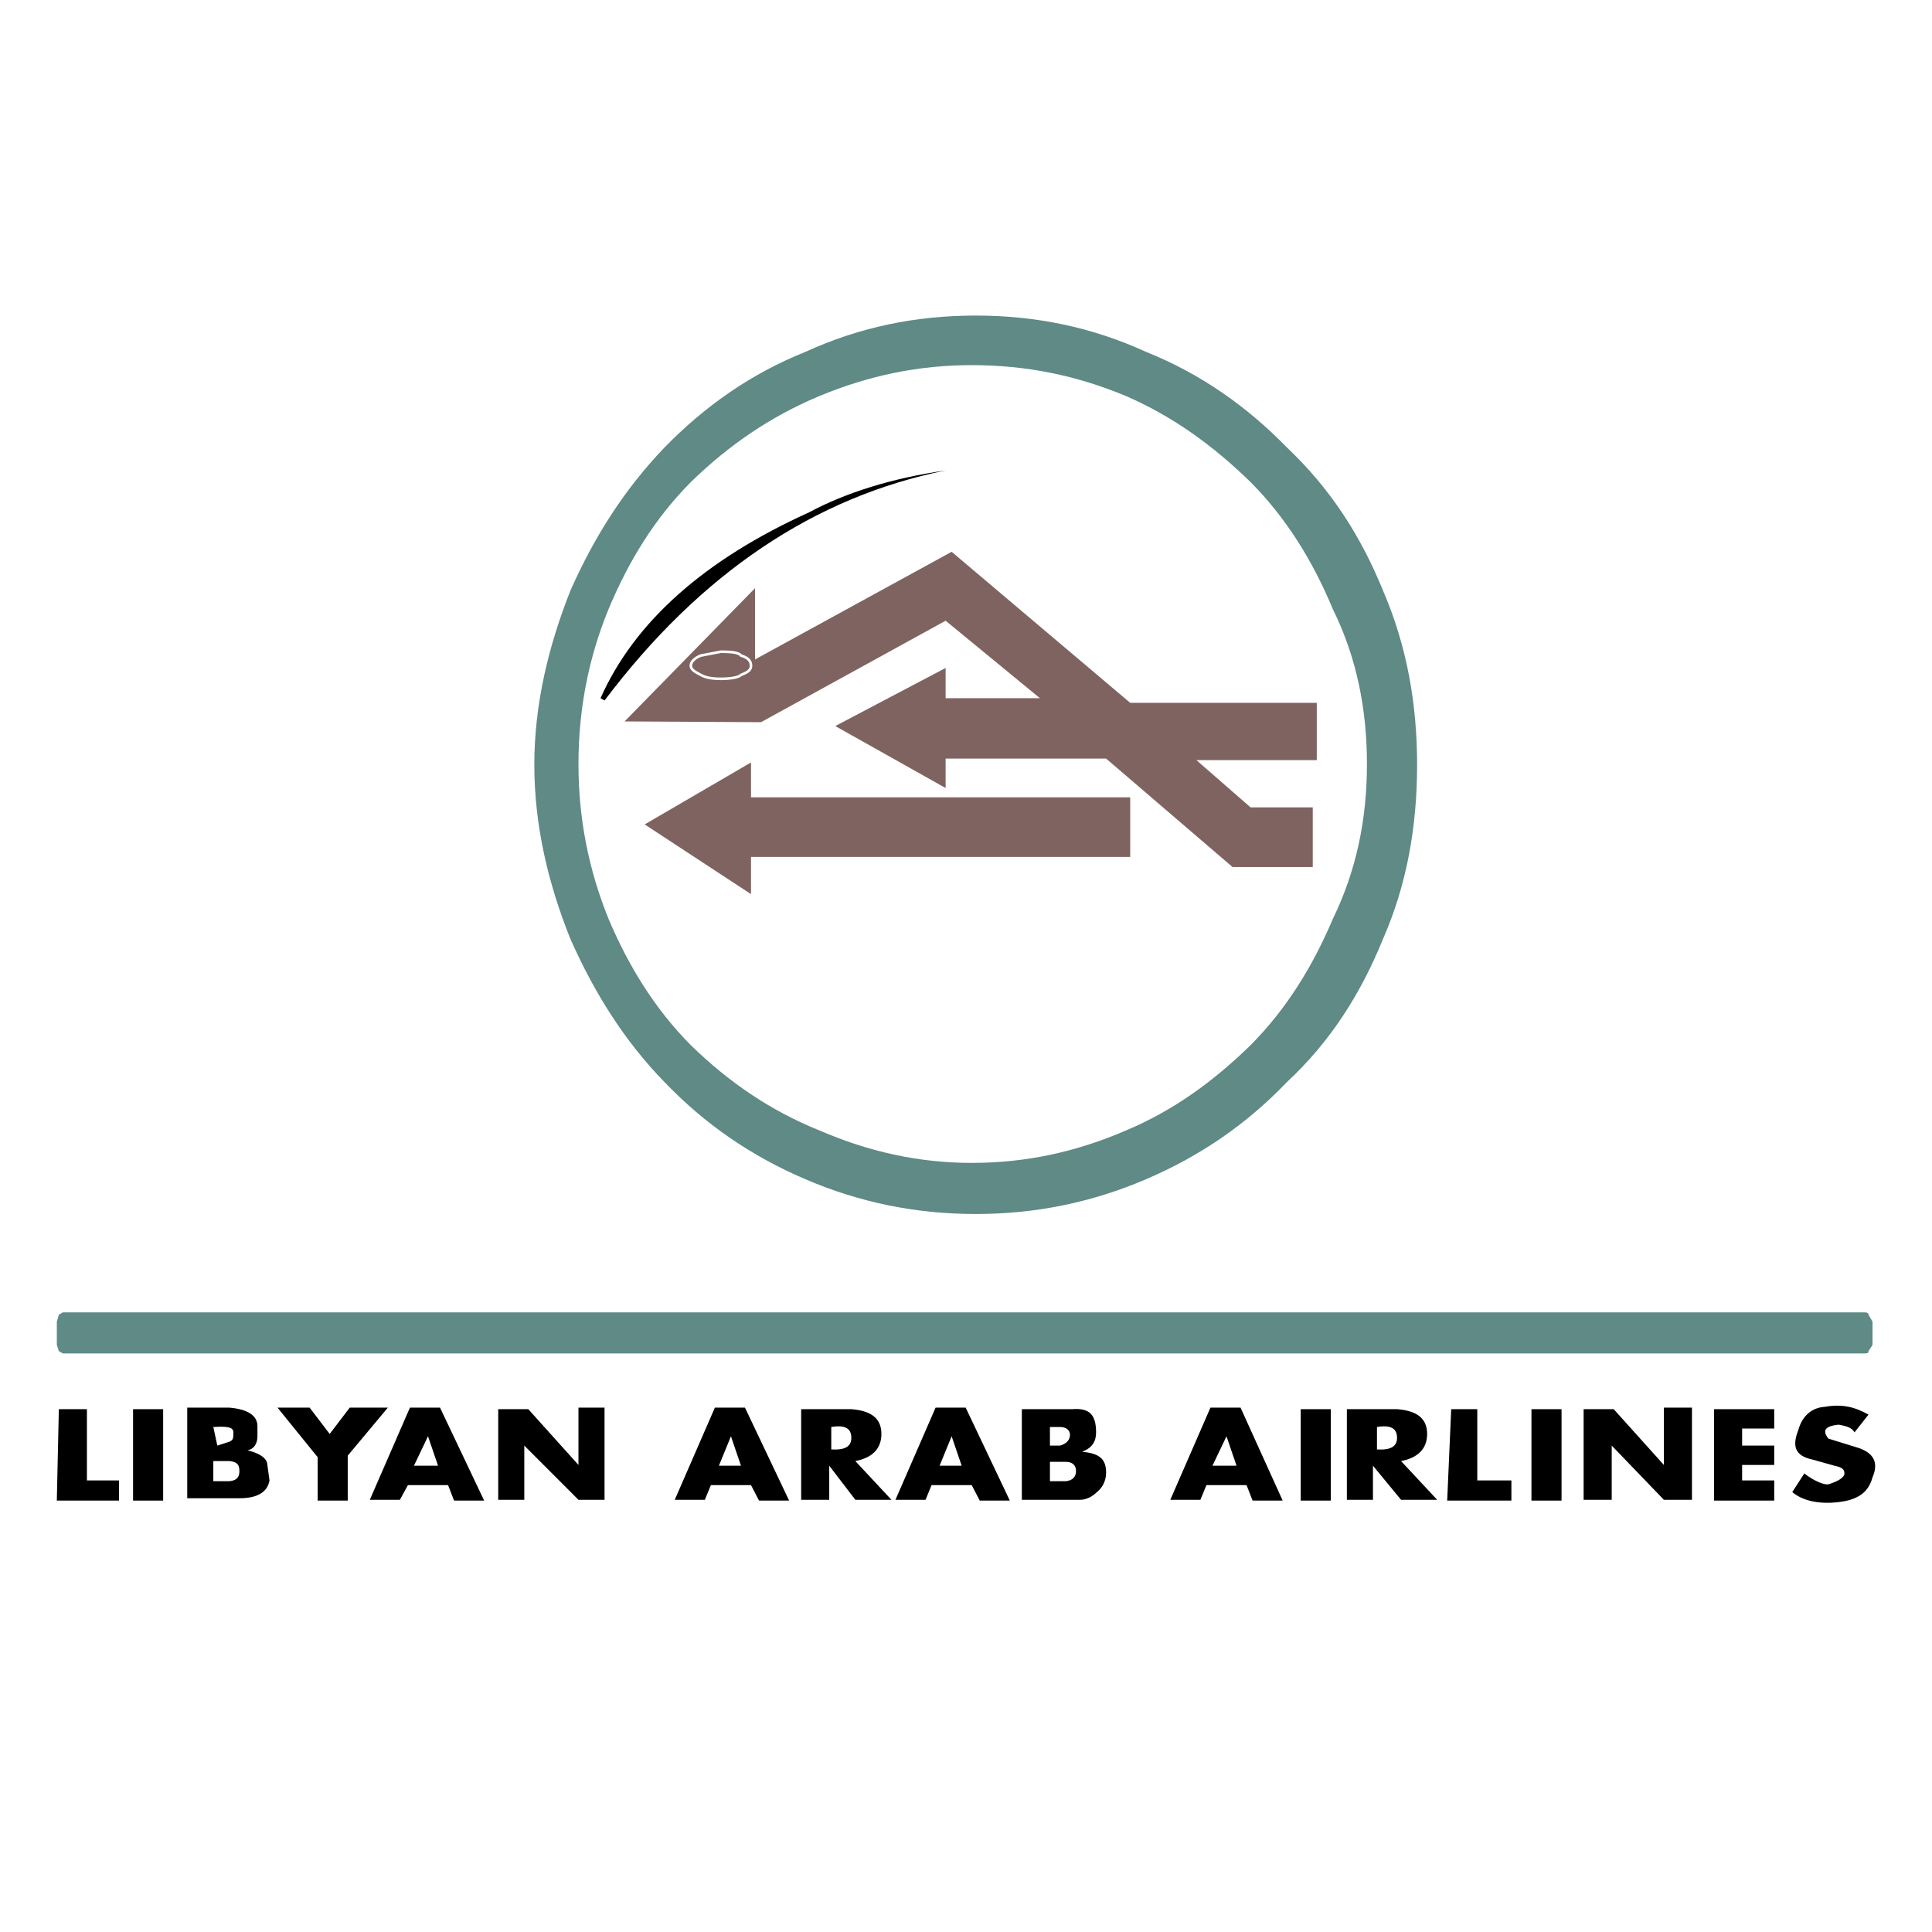 <?xml version="1.0" encoding="utf-8"?>
<!-- Generator: Adobe Illustrator 13.0.0, SVG Export Plug-In . SVG Version: 6.00 Build 14948)  -->
<!DOCTYPE svg PUBLIC "-//W3C//DTD SVG 1.0//EN" "http://www.w3.org/TR/2001/REC-SVG-20010904/DTD/svg10.dtd">
<svg version="1.0" id="Layer_1" xmlns="http://www.w3.org/2000/svg" xmlns:xlink="http://www.w3.org/1999/xlink" x="0px" y="0px"
	 width="192.756px" height="192.756px" viewBox="0 0 192.756 192.756" enable-background="new 0 0 192.756 192.756"
	 xml:space="preserve">
<g>
	<polygon fill-rule="evenodd" clip-rule="evenodd" fill="#FFFFFF" points="0,0 192.756,0 192.756,192.756 0,192.756 0,0 	"/>
	<path fill-rule="evenodd" clip-rule="evenodd" fill="#5F8A85" d="M66.321,44.62c4.003-4.095,8.607-7.34,14.012-9.504
		c5.404-2.473,11.009-3.632,17.014-3.632c6.006,0,11.61,1.159,17.015,3.632c5.404,2.164,10.008,5.409,14.012,9.504
		c4.403,4.173,7.406,8.887,9.607,14.296c2.402,5.564,3.403,11.359,3.403,17.387c0,6.104-1.001,11.9-3.403,17.386
		c-2.201,5.409-5.204,10.2-9.607,14.295c-4.004,4.174-8.607,7.342-14.012,9.66s-11.009,3.477-17.015,3.477
		c-6.005,0-11.61-1.158-17.014-3.477c-5.405-2.318-10.008-5.486-14.012-9.66c-4.003-4.096-7.006-8.887-9.408-14.295
		c-2.202-5.486-3.603-11.282-3.603-17.386c0-6.028,1.401-11.823,3.603-17.387C59.314,53.507,62.317,48.793,66.321,44.62
		L66.321,44.62L66.321,44.62z M81.734,39.52c-4.804,2.01-9.008,4.869-12.811,8.578c-3.603,3.632-6.205,7.882-8.207,12.673
		c-2.002,4.869-3.002,10.046-3.002,15.455s1,10.509,3.002,15.455c2.002,4.714,4.604,8.964,8.207,12.595
		c3.803,3.709,8.007,6.568,12.811,8.5c5.004,2.164,10.008,3.246,15.213,3.246c5.405,0,10.409-1.082,15.413-3.246
		c4.604-1.932,8.607-4.791,12.41-8.5c3.604-3.631,6.205-7.881,8.207-12.595c2.402-4.946,3.403-10.046,3.403-15.455
		s-1.001-10.586-3.403-15.455c-2.002-4.791-4.604-9.041-8.207-12.673c-3.803-3.709-7.807-6.568-12.41-8.578
		c-5.004-2.086-10.008-3.09-15.413-3.09C91.742,36.429,86.738,37.434,81.734,39.52L81.734,39.52z"/>
	<polygon fill-rule="evenodd" clip-rule="evenodd" fill="#7F6360" points="110.357,75.684 94.344,75.684 94.344,78.621 
		83.335,72.439 94.344,66.643 94.344,69.657 103.752,69.657 94.344,61.929 75.929,72.052 62.317,71.975 75.328,58.684 
		75.328,65.793 94.945,55.052 112.76,70.121 131.375,70.121 131.375,75.838 119.365,75.838 124.77,80.553 130.975,80.553 
		130.975,86.503 122.969,86.503 110.357,75.684 	"/>
	<polygon fill-rule="evenodd" clip-rule="evenodd" fill="#7F6360" points="112.76,85.498 74.928,85.498 74.928,89.208 
		64.319,82.252 74.928,76.07 74.928,79.548 112.76,79.548 112.76,85.498 	"/>
	
		<path fill="none" stroke="#FFFFFF" stroke-width="0.26" stroke-linecap="round" stroke-linejoin="round" stroke-miterlimit="2.613" d="
		M69.924,67.338c-0.601-0.309-1.001-0.541-1.001-0.927c0-0.387,0.4-0.773,1.001-1.005l2.001-0.386c1.001,0,1.802,0.077,2.001,0.386
		c0.801,0.232,1.001,0.618,1.001,1.005c0,0.386-0.2,0.618-1.001,0.927c-0.2,0.232-1,0.387-2.001,0.387
		C70.925,67.725,70.324,67.57,69.924,67.338"/>
	<path fill-rule="evenodd" clip-rule="evenodd" d="M94.344,46.938c-13.011,2.627-24.42,10.201-34.029,22.951l-0.4-0.232
		c3.403-7.65,10.409-13.832,20.817-18.545C84.336,49.179,88.939,47.711,94.344,46.938L94.344,46.938z"/>
	<path fill-rule="evenodd" clip-rule="evenodd" fill="#5F8A85" d="M186.021,135.031H6.27l-0.4-0.232l-0.2-0.617v-2.318l0.2-0.697
		l0.4-0.23h179.751c0.4,0,0.4,0.154,0.4,0.23l0.4,0.697v2.318l-0.4,0.617C186.422,134.953,186.422,135.031,186.021,135.031
		L186.021,135.031z"/>
	<polygon fill-rule="evenodd" clip-rule="evenodd" points="13.276,140.594 16.278,140.594 16.278,149.713 13.276,149.713 
		13.276,140.594 	"/>
	<path fill-rule="evenodd" clip-rule="evenodd" d="M25.686,143.299c0,0.773-0.4,1.314-1,1.391c1.201,0.311,2.001,0.773,2.001,1.545
		l0.201,1.469c-0.201,1.16-1.202,1.777-3.003,1.777h-5.204v-9.041h4.203c1.802,0.154,2.802,0.773,2.802,1.855V143.299
		L25.686,143.299L25.686,143.299z M23.284,142.912c0-0.541-0.601-0.617-2.001-0.541l0.4,1.855l1.201-0.387
		C23.284,143.686,23.284,143.453,23.284,142.912L23.284,142.912L23.284,142.912z M21.283,147.781h1.601
		c0.801-0.078,1.001-0.465,1.001-1.006c0-0.617-0.2-0.926-1.001-1.004h-1.601V147.781L21.283,147.781z"/>
	<polygon fill-rule="evenodd" clip-rule="evenodd" points="27.688,140.439 30.891,140.439 32.893,143.066 34.894,140.439 
		38.697,140.439 34.694,145.23 34.694,149.713 31.692,149.713 31.692,145.385 27.688,140.439 	"/>
	<path fill-rule="evenodd" clip-rule="evenodd" d="M41.3,146.234h2.402l-1.001-2.936L41.3,146.234L41.3,146.234L41.3,146.234z
		 M40.699,148.168l-0.801,1.467h-3.002l4.003-9.195h3.002l4.404,9.273h-3.003l-0.6-1.545H40.699L40.699,148.168z"/>
	<polygon fill-rule="evenodd" clip-rule="evenodd" points="60.315,149.635 60.315,140.439 57.713,140.439 57.713,146.158 
		52.709,140.594 49.707,140.594 49.707,149.635 52.309,149.635 52.309,144.227 57.713,149.635 60.315,149.635 	"/>
	<path fill-rule="evenodd" clip-rule="evenodd" d="M71.725,146.234h2.202l-1.001-2.936L71.725,146.234L71.725,146.234
		L71.725,146.234z M70.925,148.168l-0.601,1.467h-3.003l4.003-9.195h3.003l4.404,9.273h-3.003l-0.801-1.545H70.925L70.925,148.168z"
		/>
	<path fill-rule="evenodd" clip-rule="evenodd" d="M93.744,146.234h2.202l-1.001-2.936L93.744,146.234L93.744,146.234
		L93.744,146.234z M92.943,148.168l-0.601,1.467H89.34l4.003-9.195h3.003l4.404,9.273h-3.003l-0.8-1.545H92.943L92.943,148.168z"/>
	<path fill-rule="evenodd" clip-rule="evenodd" d="M120.967,146.234h2.402l-1.001-2.936L120.967,146.234L120.967,146.234
		L120.967,146.234z M120.366,148.168l-0.601,1.467h-3.003l4.004-9.195h3.003l4.203,9.273h-3.002l-0.602-1.545H120.366
		L120.366,148.168z"/>
	<polygon fill-rule="evenodd" clip-rule="evenodd" points="129.774,140.594 132.776,140.594 132.776,149.713 129.774,149.713 
		129.774,140.594 	"/>
	<polygon fill-rule="evenodd" clip-rule="evenodd" points="152.793,140.594 155.796,140.594 155.796,149.713 152.793,149.713 
		152.793,140.594 	"/>
	<path fill-rule="evenodd" clip-rule="evenodd" d="M85.337,145.771l3.603,3.863h-3.603l-2.603-3.4v3.4h-2.802v-9.041h5.004
		c2.001,0.156,3.002,0.928,3.002,2.473C87.938,144.613,86.938,145.463,85.337,145.771L85.337,145.771L85.337,145.771z
		 M84.937,143.453c0-0.928-0.601-1.312-2.002-1.082v2.242C84.336,144.689,84.937,144.305,84.937,143.453L84.937,143.453z"/>
	<path fill-rule="evenodd" clip-rule="evenodd" d="M109.356,142.912c0,0.928-0.399,1.547-1.4,1.932
		c1.801,0.156,2.401,0.773,2.401,2.088c0,0.85-0.399,1.545-1.001,2.008c-0.399,0.387-1.001,0.695-1.601,0.695h-5.806v-9.041h5.005
		C108.757,140.439,109.356,141.213,109.356,142.912L109.356,142.912L109.356,142.912z M105.754,142.371h-1.001v1.855h1.001
		c0.601-0.154,1.001-0.541,1.001-1.082C106.755,142.68,106.354,142.371,105.754,142.371L105.754,142.371L105.754,142.371z
		 M104.753,147.781h1.602c0.601-0.078,1.001-0.387,1.001-1.006c0-0.617-0.4-0.926-1.001-0.926h-1.602V147.781L104.753,147.781z"/>
	<path fill-rule="evenodd" clip-rule="evenodd" d="M139.782,145.771l3.604,3.863h-3.604l-2.802-3.4v3.4h-2.603v-9.041h5.004
		c2.002,0.156,3.003,0.928,3.003,2.473C142.385,144.613,141.384,145.463,139.782,145.771L139.782,145.771L139.782,145.771z
		 M139.382,143.453c0-0.928-0.6-1.312-2.001-1.082v2.242C138.782,144.689,139.382,144.305,139.382,143.453L139.382,143.453z"/>
	<polygon fill-rule="evenodd" clip-rule="evenodd" points="5.87,140.594 8.672,140.594 8.672,147.703 11.875,147.703 
		11.875,149.713 5.669,149.713 5.87,140.594 	"/>
	<polygon fill-rule="evenodd" clip-rule="evenodd" points="144.787,140.594 147.389,140.594 147.389,147.703 150.792,147.703 
		150.792,149.713 144.387,149.713 144.787,140.594 	"/>
	<polygon fill-rule="evenodd" clip-rule="evenodd" points="168.807,149.635 168.807,140.439 166.005,140.439 166.005,146.158 
		161,140.594 157.998,140.594 157.998,149.635 160.801,149.635 160.801,144.227 166.005,149.635 168.807,149.635 	"/>
	<polygon fill-rule="evenodd" clip-rule="evenodd" points="177.014,146.158 173.812,146.158 173.812,147.703 177.014,147.703 
		177.014,149.713 171.009,149.713 171.009,140.594 177.014,140.594 177.014,142.525 173.812,142.525 173.812,144.227 
		177.014,144.227 177.014,146.158 	"/>
	<path fill-rule="evenodd" clip-rule="evenodd" d="M186.422,141.135c-1.401-0.771-2.603-1.082-4.404-0.771
		c-1.2,0.076-2.201,0.85-2.602,2.316c-0.601,1.547-0.4,2.551,1.401,2.938l2.201,0.617c0.801,0.156,1.001,0.387,1.001,0.773
		s-0.6,0.773-1.601,1.082c-0.401,0.078-1.401-0.309-2.402-1.082l-1.201,1.855c1.001,0.85,2.603,1.236,4.604,1.004
		c2.001-0.232,3.002-1.004,3.402-2.473c0.601-1.391,0.2-2.395-1.401-2.936l-3.002-0.928c-0.601-0.773-0.401-1.236,1.001-1.391
		c1,0.154,1.4,0.385,1.601,0.771L186.422,141.135L186.422,141.135z"/>
</g>
</svg>
